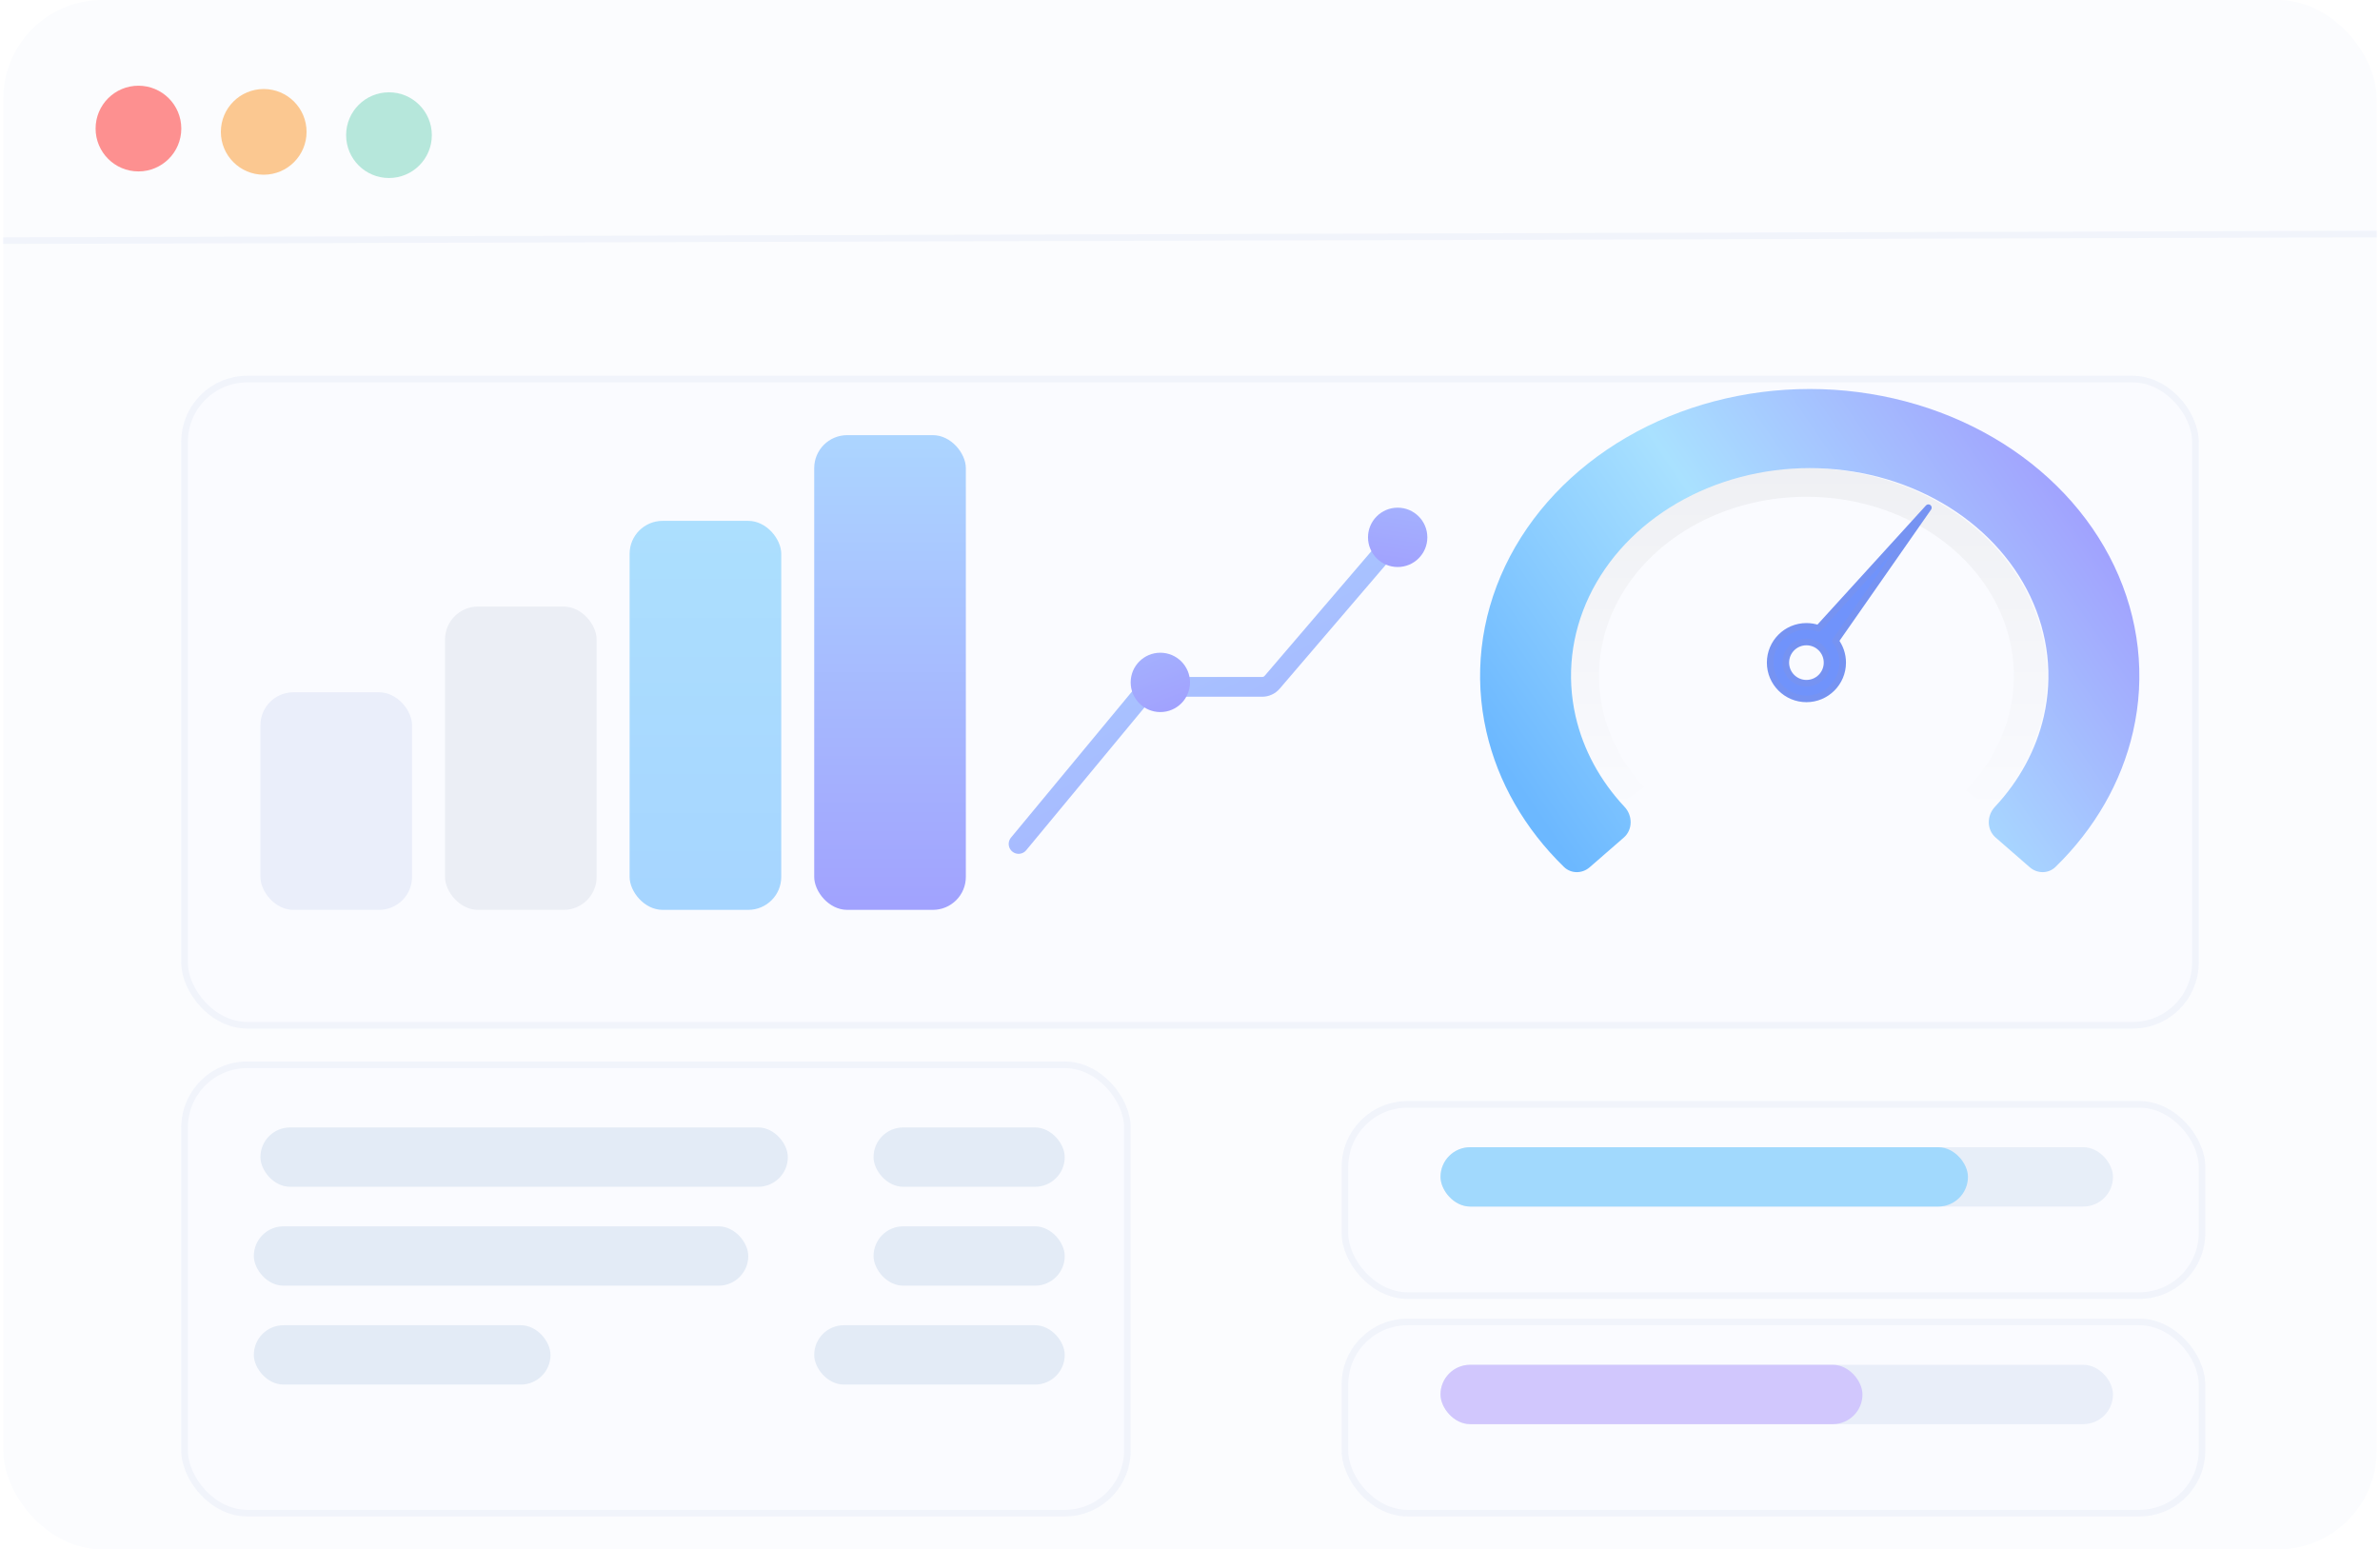 <svg width="361" height="235" viewBox="0 0 361 235" fill="none" xmlns="http://www.w3.org/2000/svg">
<rect x="0.5" width="360" height="235" rx="15" fill="#FBFCFE"/>
<line x1="0.499" y1="36.5" x2="360.499" y2="35.5" stroke="#F1F4FB"/>
<circle cx="21" cy="19.5" r="6.5" fill="#FD9090"/>
<circle cx="40" cy="20" r="6.5" fill="#FBC891"/>
<circle cx="59" cy="20.5" r="6.5" fill="#B6E7DB"/>
<g filter="url(#filter0_d_776_380)">
<rect x="27.5" y="53" width="306" height="99" rx="10" fill="#FAFBFF"/>
<rect x="28" y="53.5" width="305" height="98" rx="9.5" stroke="#F1F4FB"/>
</g>
<rect x="39.5" y="105" width="23" height="33" rx="5" fill="#EAEEFA"/>
<rect x="67.5" y="92" width="23" height="46" rx="5" fill="#EBEEF5"/>
<rect x="95.5" y="79" width="23" height="59" rx="5" fill="url(#paint0_linear_776_380)"/>
<rect x="123.5" y="66" width="23" height="72" rx="5" fill="url(#paint1_linear_776_380)"/>
<path d="M154.5 128L173.633 104.901C174.013 104.442 174.578 104.176 175.174 104.176H191.446C192.03 104.176 192.585 103.921 192.965 103.477L210.5 83" stroke="url(#paint2_linear_776_380)" stroke-width="3" stroke-linecap="round"/>
<circle cx="176" cy="103.5" r="4.5" fill="url(#paint3_linear_776_380)"/>
<circle cx="212" cy="81.5" r="4.5" fill="url(#paint4_linear_776_380)"/>
<path d="M302.029 122.677C306.451 118.102 309.279 112.538 310.185 106.631C311.09 100.725 310.036 94.718 307.145 89.307C304.253 83.897 299.643 79.305 293.849 76.065C288.056 72.825 281.316 71.069 274.413 71.002C267.509 70.935 260.725 72.558 254.848 75.685C248.971 78.811 244.242 83.311 241.209 88.664C238.177 94.017 236.966 100.002 237.716 105.924C238.467 111.847 241.148 117.465 245.45 122.125L249.388 119.418C245.68 115.401 243.368 110.558 242.721 105.452C242.074 100.346 243.118 95.187 245.732 90.573C248.346 85.958 252.423 82.078 257.49 79.383C262.556 76.688 268.404 75.288 274.356 75.347C280.307 75.405 286.117 76.918 291.111 79.711C296.106 82.504 300.08 86.463 302.573 91.127C305.066 95.791 305.974 100.97 305.194 106.062C304.413 111.153 301.975 115.95 298.163 119.894L302.029 122.677Z" fill="url(#paint5_linear_776_380)"/>
<path d="M307.886 131.546C309.015 132.528 310.703 132.536 311.776 131.492C317.722 125.706 321.792 118.628 323.539 110.986C325.469 102.548 324.478 93.802 320.694 85.853C316.91 77.905 310.501 71.111 302.279 66.331C294.056 61.551 284.389 59 274.5 59C264.611 59 254.944 61.551 246.721 66.331C238.499 71.111 232.09 77.905 228.306 85.853C224.522 93.802 223.531 102.548 225.461 110.986C227.208 118.628 231.278 125.706 237.224 131.492C238.297 132.536 239.985 132.528 241.114 131.546L246.296 127.037C247.671 125.841 247.661 123.712 246.416 122.382C242.702 118.411 240.144 113.698 238.989 108.645C237.592 102.535 238.309 96.201 241.049 90.445C243.79 84.69 248.43 79.77 254.385 76.309C260.339 72.847 267.339 71 274.5 71C281.661 71 288.661 72.847 294.615 76.309C300.57 79.77 305.21 84.69 307.951 90.445C310.691 96.201 311.408 102.535 310.011 108.645C308.856 113.698 306.298 118.411 302.584 122.382C301.339 123.712 301.329 125.841 302.704 127.037L307.886 131.546Z" fill="url(#paint6_linear_776_380)"/>
<path fill-rule="evenodd" clip-rule="evenodd" d="M275.825 95.31L292.5 77L278.402 97.202C279.091 98.121 279.5 99.263 279.5 100.5C279.5 103.538 277.038 106 274 106C270.962 106 268.5 103.538 268.5 100.5C268.5 97.462 270.962 95 274 95C274.64 95 275.254 95.109 275.825 95.31ZM274 103.627C272.273 103.627 270.873 102.227 270.873 100.5C270.873 98.773 272.273 97.373 274 97.373C275.727 97.373 277.127 98.773 277.127 100.5C277.127 102.227 275.727 103.627 274 103.627Z" fill="#7093FB"/>
<path d="M292.5 77L292.91 77.286C293.061 77.07 293.018 76.774 292.812 76.609C292.606 76.445 292.308 76.469 292.13 76.663L292.5 77ZM275.825 95.31L275.659 95.782C275.848 95.848 276.059 95.795 276.195 95.647L275.825 95.31ZM278.402 97.202L277.992 96.916C277.868 97.093 277.872 97.329 278.002 97.502L278.402 97.202ZM292.13 76.663L275.455 94.973L276.195 95.647L292.87 77.337L292.13 76.663ZM278.812 97.488L292.91 77.286L292.09 76.714L277.992 96.916L278.812 97.488ZM278.002 97.502C278.629 98.337 279 99.375 279 100.5H280C280 99.151 279.554 97.904 278.802 96.902L278.002 97.502ZM279 100.5C279 103.261 276.761 105.5 274 105.5V106.5C277.314 106.5 280 103.814 280 100.5H279ZM274 105.5C271.239 105.5 269 103.261 269 100.5H268C268 103.814 270.686 106.5 274 106.5V105.5ZM269 100.5C269 97.739 271.239 95.5 274 95.5V94.5C270.686 94.5 268 97.186 268 100.5H269ZM274 95.5C274.582 95.5 275.141 95.599 275.659 95.782L275.991 94.838C275.367 94.619 274.697 94.5 274 94.5V95.5ZM270.373 100.5C270.373 102.503 271.997 104.127 274 104.127V103.127C272.549 103.127 271.373 101.951 271.373 100.5H270.373ZM274 96.873C271.997 96.873 270.373 98.497 270.373 100.5H271.373C271.373 99.049 272.549 97.873 274 97.873V96.873ZM277.627 100.5C277.627 98.497 276.003 96.873 274 96.873V97.873C275.451 97.873 276.627 99.049 276.627 100.5H277.627ZM274 104.127C276.003 104.127 277.627 102.503 277.627 100.5H276.627C276.627 101.951 275.451 103.127 274 103.127V104.127Z" fill="#7693F2"/>
<g filter="url(#filter1_d_776_380)">
<rect x="27.5" y="157" width="144" height="69" rx="10" fill="#FAFBFF"/>
<rect x="28" y="157.5" width="143" height="68" rx="9.5" stroke="#F1F4FB"/>
</g>
<g filter="url(#filter2_d_776_380)">
<rect x="203.5" y="163" width="131" height="30" rx="10" fill="#FAFBFF"/>
<rect x="204" y="163.5" width="130" height="29" rx="9.5" stroke="#F1F4FB"/>
</g>
<rect x="218.5" y="174" width="102" height="9" rx="4.5" fill="#E7EEF8"/>
<rect x="218.5" y="174" width="80" height="9" rx="4.5" fill="#A1D9FD"/>
<rect x="39.5" y="171" width="80" height="9" rx="4.5" fill="#E3EBF6"/>
<rect x="132.5" y="171" width="29" height="9" rx="4.5" fill="#E3EBF6"/>
<rect x="132.5" y="186" width="29" height="9" rx="4.5" fill="#E3EBF6"/>
<rect x="123.5" y="201" width="38" height="9" rx="4.5" fill="#E3EBF6"/>
<rect x="38.5" y="186" width="75" height="9" rx="4.5" fill="#E3EBF6"/>
<rect x="38.5" y="201" width="45" height="9" rx="4.5" fill="#E3EBF6"/>
<g filter="url(#filter3_d_776_380)">
<rect x="203.5" y="196" width="131" height="30" rx="10" fill="#FAFBFF"/>
<rect x="204" y="196.5" width="130" height="29" rx="9.5" stroke="#F1F4FB"/>
</g>
<rect x="218.5" y="207" width="102" height="9" rx="4.5" fill="#E9EEF9"/>
<rect x="218.5" y="207" width="64" height="9" rx="4.5" fill="#D1C7FD"/>
<defs>
<filter id="filter0_d_776_380" x="23.5" y="53" width="314" height="107" filterUnits="userSpaceOnUse" color-interpolation-filters="sRGB">
<feFlood flood-opacity="0" result="BackgroundImageFix"/>
<feColorMatrix in="SourceAlpha" type="matrix" values="0 0 0 0 0 0 0 0 0 0 0 0 0 0 0 0 0 0 127 0" result="hardAlpha"/>
<feOffset dy="4"/>
<feGaussianBlur stdDeviation="2"/>
<feComposite in2="hardAlpha" operator="out"/>
<feColorMatrix type="matrix" values="0 0 0 0 0.718 0 0 0 0 0.718 0 0 0 0 0.718 0 0 0 0.25 0"/>
<feBlend mode="normal" in2="BackgroundImageFix" result="effect1_dropShadow_776_380"/>
<feBlend mode="normal" in="SourceGraphic" in2="effect1_dropShadow_776_380" result="shape"/>
</filter>
<filter id="filter1_d_776_380" x="23.5" y="157" width="152" height="77" filterUnits="userSpaceOnUse" color-interpolation-filters="sRGB">
<feFlood flood-opacity="0" result="BackgroundImageFix"/>
<feColorMatrix in="SourceAlpha" type="matrix" values="0 0 0 0 0 0 0 0 0 0 0 0 0 0 0 0 0 0 127 0" result="hardAlpha"/>
<feOffset dy="4"/>
<feGaussianBlur stdDeviation="2"/>
<feComposite in2="hardAlpha" operator="out"/>
<feColorMatrix type="matrix" values="0 0 0 0 0.718 0 0 0 0 0.718 0 0 0 0 0.718 0 0 0 0.25 0"/>
<feBlend mode="normal" in2="BackgroundImageFix" result="effect1_dropShadow_776_380"/>
<feBlend mode="normal" in="SourceGraphic" in2="effect1_dropShadow_776_380" result="shape"/>
</filter>
<filter id="filter2_d_776_380" x="199.5" y="163" width="139" height="38" filterUnits="userSpaceOnUse" color-interpolation-filters="sRGB">
<feFlood flood-opacity="0" result="BackgroundImageFix"/>
<feColorMatrix in="SourceAlpha" type="matrix" values="0 0 0 0 0 0 0 0 0 0 0 0 0 0 0 0 0 0 127 0" result="hardAlpha"/>
<feOffset dy="4"/>
<feGaussianBlur stdDeviation="2"/>
<feComposite in2="hardAlpha" operator="out"/>
<feColorMatrix type="matrix" values="0 0 0 0 0.718 0 0 0 0 0.718 0 0 0 0 0.718 0 0 0 0.25 0"/>
<feBlend mode="normal" in2="BackgroundImageFix" result="effect1_dropShadow_776_380"/>
<feBlend mode="normal" in="SourceGraphic" in2="effect1_dropShadow_776_380" result="shape"/>
</filter>
<filter id="filter3_d_776_380" x="199.5" y="196" width="139" height="38" filterUnits="userSpaceOnUse" color-interpolation-filters="sRGB">
<feFlood flood-opacity="0" result="BackgroundImageFix"/>
<feColorMatrix in="SourceAlpha" type="matrix" values="0 0 0 0 0 0 0 0 0 0 0 0 0 0 0 0 0 0 127 0" result="hardAlpha"/>
<feOffset dy="4"/>
<feGaussianBlur stdDeviation="2"/>
<feComposite in2="hardAlpha" operator="out"/>
<feColorMatrix type="matrix" values="0 0 0 0 0.718 0 0 0 0 0.718 0 0 0 0 0.718 0 0 0 0.25 0"/>
<feBlend mode="normal" in2="BackgroundImageFix" result="effect1_dropShadow_776_380"/>
<feBlend mode="normal" in="SourceGraphic" in2="effect1_dropShadow_776_380" result="shape"/>
</filter>
<linearGradient id="paint0_linear_776_380" x1="107" y1="79" x2="107" y2="138" gradientUnits="userSpaceOnUse">
<stop stop-color="#ACDFFE"/>
<stop offset="1" stop-color="#A6D5FF"/>
</linearGradient>
<linearGradient id="paint1_linear_776_380" x1="135" y1="66" x2="135" y2="138" gradientUnits="userSpaceOnUse">
<stop stop-color="#ACD5FF"/>
<stop offset="1" stop-color="#A1A2FE"/>
</linearGradient>
<linearGradient id="paint2_linear_776_380" x1="217.433" y1="147.588" x2="176.313" y2="68.457" gradientUnits="userSpaceOnUse">
<stop stop-color="#A2A5FE"/>
<stop offset="1" stop-color="#ABD0FF"/>
</linearGradient>
<linearGradient id="paint3_linear_776_380" x1="163.625" y1="77.062" x2="176" y2="108" gradientUnits="userSpaceOnUse">
<stop stop-color="#ACD5FF"/>
<stop offset="1" stop-color="#A1A2FE"/>
</linearGradient>
<linearGradient id="paint4_linear_776_380" x1="216.5" y1="54.5" x2="212" y2="86" gradientUnits="userSpaceOnUse">
<stop stop-color="#ACD5FF"/>
<stop offset="1" stop-color="#A1A2FE"/>
</linearGradient>
<linearGradient id="paint5_linear_776_380" x1="273.5" y1="123.5" x2="273.5" y2="37.5" gradientUnits="userSpaceOnUse">
<stop stop-color="#FAFBFF"/>
<stop offset="1" stop-color="#E8E9EC"/>
</linearGradient>
<linearGradient id="paint6_linear_776_380" x1="237.5" y1="130" x2="315.5" y2="77" gradientUnits="userSpaceOnUse">
<stop stop-color="#6CB8FF"/>
<stop offset="0.497" stop-color="#A9E1FF"/>
<stop offset="1" stop-color="#A1A2FE"/>
</linearGradient>
</defs>
</svg>

